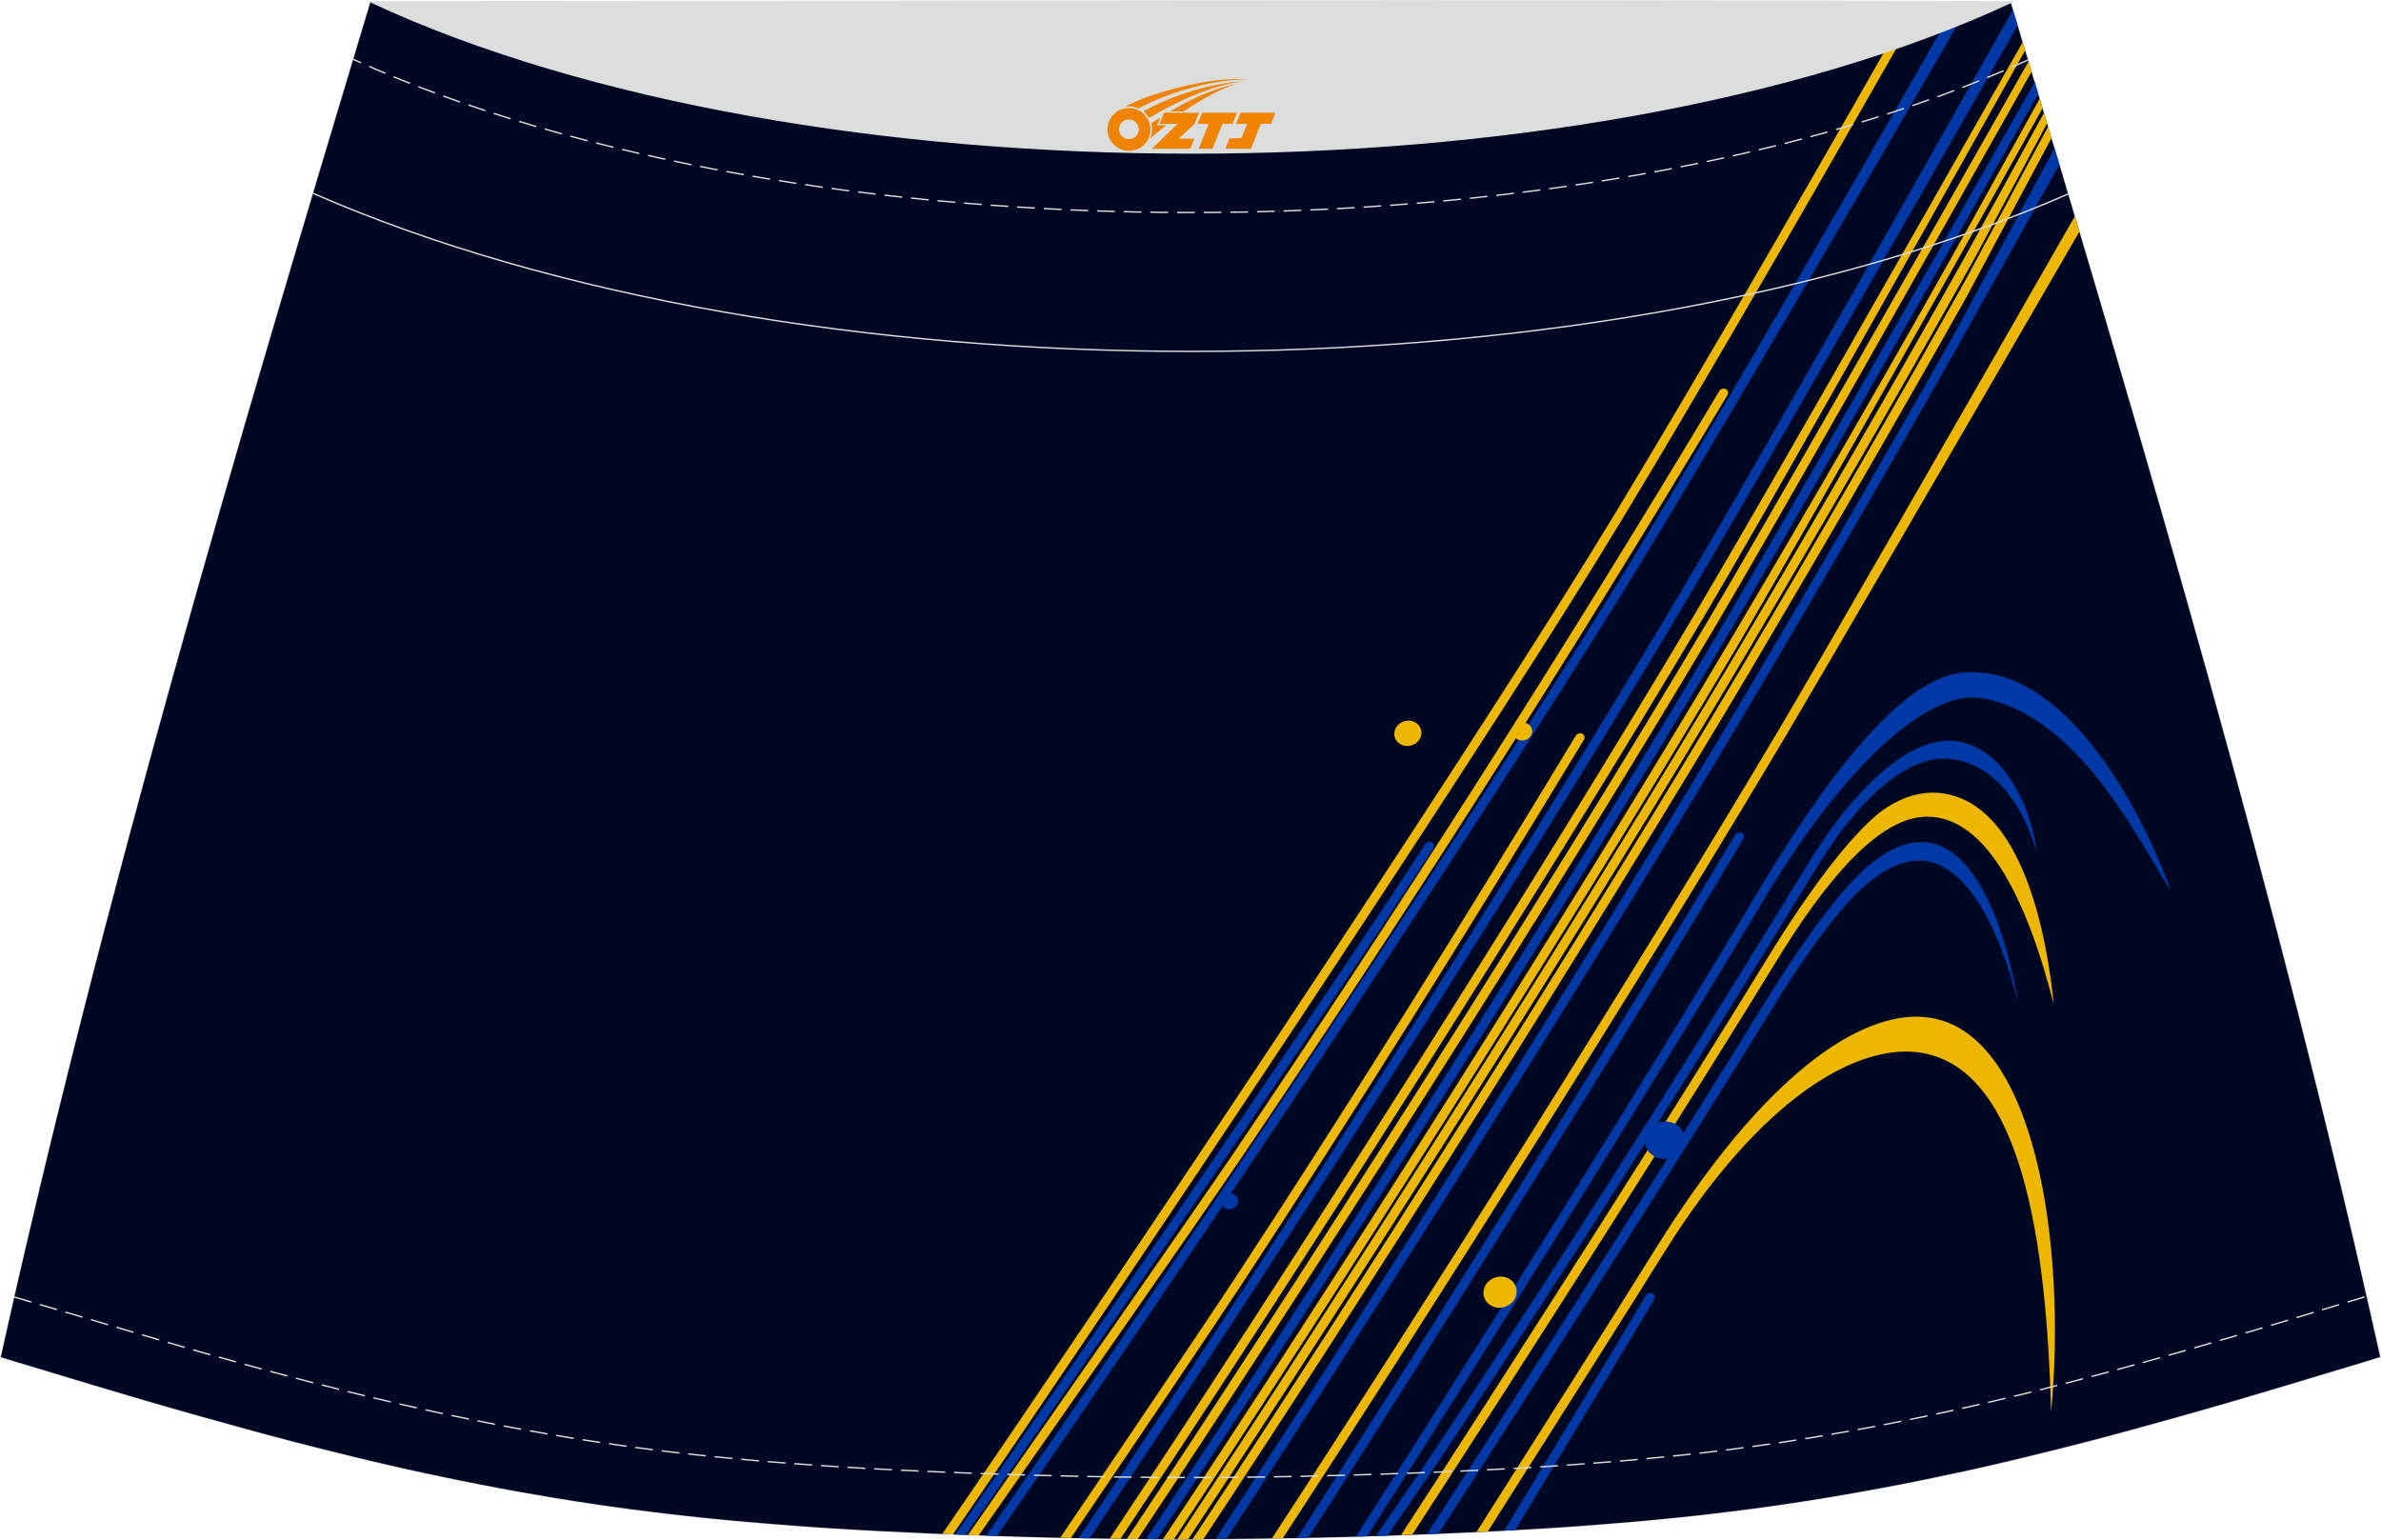 <?xml version="1.0" encoding="utf-8"?>
<!-- Generator: Adobe Illustrator 24.0.1, SVG Export Plug-In . SVG Version: 6.00 Build 0)  -->
<svg xmlns="http://www.w3.org/2000/svg" xmlns:xlink="http://www.w3.org/1999/xlink" version="1.1" id="图层_1" x="0px" y="0px" width="387.08px" height="250.4px" viewBox="0 0 340.24 220.05" enable-background="new 0 0 340.24 220.05" xml:space="preserve">
<g>
	<g>
		<path fill="none" stroke="#DCDDDD" stroke-width="0.2" stroke-miterlimit="22.926" d="M170.12,219.95L170.12,219.95l-2.79-0.01    l-2.78-0.02l-2.78-0.03l-2.78-0.04l-2.78-0.04l-2.78-0.05l-2.78-0.06l-2.78-0.07l-2.78-0.08l-2.78-0.09l-2.78-0.1l-2.74-0.1    l-2.74-0.11l-2.74-0.12l-2.74-0.13l-2.74-0.13l-2.74-0.15l-2.74-0.16l-2.74-0.17l-2.74-0.19l-2.76-0.21l-2.75-0.22l-2.75-0.23    l-2.75-0.25l-2.75-0.27l-2.75-0.29l-2.74-0.31l-2.74-0.33l-2.74-0.35l-2.7-0.37l-2.7-0.39l-2.69-0.41l-2.69-0.43l-2.69-0.46    l-2.68-0.47l-2.68-0.49l-2.67-0.51l-2.66-0.53l-2.66-0.55l-2.66-0.56l-2.65-0.58l-2.65-0.6l-2.64-0.62l-2.67-0.65l-2.64-0.65    l-2.65-0.66l-2.64-0.68l-2.64-0.69l-2.64-0.71l-2.63-0.72l-2.63-0.73l-2.63-0.73l-2.63-0.74l-2.62-0.75l-2.62-0.76l-2.62-0.77    l-2.62-0.78l-2.62-0.78l-2.62-0.79l-2.62-0.79l-2.62-0.79l-2.62-0.79l-2.62-0.8C14.67,128.39,33.38,65.22,52.95,0.23    c93.9,25.95,140.44,25.95,234.34,0c19.58,65,38.28,128.16,52.83,193.66l-2.62,0.8l-2.62,0.79l-2.62,0.79l-2.62,0.79l-2.62,0.79    l-2.62,0.78l-2.62,0.78l-2.62,0.77l-2.62,0.76l-2.62,0.75l-2.62,0.74l-2.63,0.73l-2.63,0.73l-2.63,0.72l-2.64,0.71l-2.64,0.69    l-2.64,0.68l-2.65,0.66L290.2,208l-2.64,0.64l-2.64,0.62l-2.65,0.6l-2.65,0.58l-2.66,0.56l-2.66,0.55l-2.66,0.53l-2.67,0.51    l-2.68,0.49l-2.68,0.47l-2.69,0.46l-2.69,0.43l-2.69,0.41l-2.7,0.39l-2.7,0.37l-2.74,0.35l-2.74,0.33l-2.74,0.31l-2.75,0.29    l-2.75,0.27l-2.75,0.25l-2.75,0.23l-2.75,0.22l-2.76,0.21l-2.74,0.19l-2.74,0.17l-2.74,0.16l-2.74,0.15l-2.74,0.13l-2.74,0.13    l-2.74,0.12l-2.74,0.11l-2.74,0.1l-2.78,0.1l-2.78,0.09l-2.78,0.08l-2.78,0.07l-2.78,0.06l-2.78,0.05l-2.78,0.04l-2.78,0.04    l-2.78,0.03l-2.78,0.02L170.12,219.95L170.12,219.95z"/>
		<path fill-rule="evenodd" clip-rule="evenodd" fill="#000723" d="M170.12,219.95L170.12,219.95l-2.79-0.01l-2.78-0.02l-2.78-0.03    l-2.78-0.04l-2.78-0.04l-2.78-0.05l-2.78-0.06l-2.78-0.07l-2.78-0.08l-2.78-0.09l-2.78-0.1l-2.74-0.1l-2.74-0.11l-2.74-0.12    l-2.74-0.13l-2.74-0.13l-2.74-0.15l-2.74-0.16l-2.74-0.17l-2.74-0.19l-2.76-0.21l-2.75-0.22l-2.75-0.23l-2.75-0.25l-2.75-0.27    l-2.75-0.29l-2.74-0.31l-2.74-0.33l-2.74-0.35l-2.7-0.37l-2.7-0.39l-2.69-0.41l-2.69-0.43l-2.69-0.46l-2.68-0.47l-2.68-0.49    l-2.67-0.51l-2.66-0.53l-2.66-0.55l-2.66-0.56l-2.65-0.58l-2.65-0.6l-2.64-0.62l-2.67-0.65l-2.64-0.65l-2.65-0.66l-2.64-0.68    l-2.64-0.69l-2.64-0.71l-2.63-0.72l-2.63-0.73l-2.63-0.73l-2.63-0.74l-2.62-0.75l-2.62-0.76l-2.62-0.77l-2.62-0.78l-2.62-0.78    l-2.62-0.79l-2.62-0.79l-2.62-0.79l-2.62-0.79l-2.62-0.8C14.67,128.39,33.38,65.22,52.95,0.23c93.9,25.95,140.44,25.95,234.34,0    c19.58,65,38.28,128.16,52.83,193.66l-2.62,0.8l-2.62,0.79l-2.62,0.79l-2.62,0.79l-2.62,0.79l-2.62,0.78l-2.62,0.78l-2.62,0.77    l-2.62,0.76l-2.62,0.75l-2.62,0.74l-2.63,0.73l-2.63,0.73l-2.63,0.72l-2.64,0.71l-2.64,0.69l-2.64,0.68l-2.65,0.66L290.2,208    l-2.64,0.64l-2.64,0.62l-2.65,0.6l-2.65,0.58l-2.66,0.56l-2.66,0.55l-2.66,0.53l-2.67,0.51l-2.68,0.49l-2.68,0.47l-2.69,0.46    l-2.69,0.43l-2.69,0.41l-2.7,0.39l-2.7,0.37l-2.74,0.35l-2.74,0.33l-2.74,0.31l-2.75,0.29l-2.75,0.27l-2.75,0.25l-2.75,0.23    l-2.75,0.22l-2.76,0.21l-2.74,0.19l-2.74,0.17l-2.74,0.16l-2.74,0.15l-2.74,0.13l-2.74,0.13l-2.74,0.12l-2.74,0.11l-2.74,0.1    l-2.78,0.1l-2.78,0.09l-2.78,0.08l-2.78,0.07l-2.78,0.06l-2.78,0.05l-2.78,0.04l-2.78,0.04l-2.78,0.03l-2.78,0.02L170.12,219.95    L170.12,219.95z"/>
	</g>
	<g>
		<path fill-rule="evenodd" clip-rule="evenodd" fill="#EDB700" d="M134.65,219.17c24.9-36.25,71.8-106.42,92.38-139.68    c10.22-16.51,27.08-45.5,43.79-74.85c0.57-0.15,1.14-0.3,1.71-0.44c-17.31,30.39-34.58,60.12-44.34,75.89    c-20.61,33.3-66.34,101.77-92.01,139.15L134.65,219.17z"/>
		<path fill-rule="evenodd" clip-rule="evenodd" fill="#0039A6" d="M136.48,219.25c18.37-26.39,53.46-77.4,67.19-98.68    c0.2-0.3,0.61-0.41,0.93-0.24c0.32,0.17,0.41,0.56,0.22,0.86c-13.79,21.36-47.66,70.62-66.81,98.12l-1.2-0.04L136.48,219.25z"/>
		<path fill-rule="evenodd" clip-rule="evenodd" fill="#EDB700" d="M138.32,219.31c11.54-16.48,32.62-46.68,37.63-54.07    c22.44-33.12,47.15-71.7,69.74-109.4c0.18-0.31,0.6-0.43,0.92-0.27c0.32,0.16,0.44,0.54,0.25,0.85    c-22.62,37.75-47.34,76.34-69.78,109.47c-5.2,7.67-25.06,36.13-37.21,53.48l-0.31-0.01L138.32,219.31z"/>
		<path fill-rule="evenodd" clip-rule="evenodd" fill="#0039A6" d="M140.9,219.41c23.82-34.06,66.74-98.1,90.21-136.02    c9.7-15.67,28.72-48.4,47.2-80.71c0.74-0.2,1.5-0.4,2.25-0.6c-19.32,33.38-39,66.91-48.28,81.91    c-23.41,37.83-65.37,100.47-89.84,135.48h-0.1L140.9,219.41z"/>
		<path fill-rule="evenodd" clip-rule="evenodd" fill="#0039A6" d="M154.14,219.77c24.25-35.99,61.9-94.5,86.21-135.48    c8.99-15.15,29.43-51.16,47.29-82.91l0.67,2.23c-18.2,31.96-38.43,67.18-46.78,81.26c-24.17,40.75-61.65,98.99-85.84,134.93    L154.14,219.77z"/>
		<path fill-rule="evenodd" clip-rule="evenodd" fill="#EDB700" d="M151.5,219.72c8.56-12.61,20.68-30.55,24.93-37.02    c15.45-23.53,32.18-50.21,48.75-77.6c0.18-0.31,0.6-0.43,0.92-0.27c0.32,0.16,0.44,0.54,0.24,0.85    c-16.54,27.36-33.29,54.05-48.78,77.64c-4.14,6.31-16.06,23.95-24.53,36.44L151.5,219.72z"/>
		<path fill-rule="evenodd" clip-rule="evenodd" fill="#EDB700" d="M158.57,219.85c24.28-36.48,61.07-94.12,83.81-132.46    c8.7-14.66,29.17-50.51,46.65-81.39l0.36,1.18c-17.58,31.4-37.67,67.05-45.82,80.79c-22.6,38.1-59.24,95.5-83.45,131.9l-1.12-0.01    L158.57,219.85z"/>
		<path fill-rule="evenodd" clip-rule="evenodd" fill="#EDB700" d="M161.01,219.89c23.78-35.67,60.08-92.5,83.02-131.16    c8.27-13.94,28.53-49.42,45.84-79.96l0.44,1.45c-17.4,30.86-37.32,65.98-45.09,79.09c-22.79,38.43-58.94,95.01-82.64,130.6    l-0.79-0.01L161.01,219.89z"/>
		<path fill-rule="evenodd" clip-rule="evenodd" fill="#0039A6" d="M163.76,219.91c23.28-34.96,58.83-90.82,81.72-129.4    c8.19-13.81,28.47-49.21,45.28-78.78l0.5,1.65c-16.95,29.83-36.91,64.75-44.59,77.7c-22.75,38.35-58.15,93.98-81.35,128.84h-0.76    L163.76,219.91z"/>
		<path fill-rule="evenodd" clip-rule="evenodd" fill="#EDB700" d="M166.18,219.93c22.87-34.32,57.87-89.35,80.84-128.07    c11.86-19.99,23.42-40.01,34.11-59.14c0.19-0.34,4.66-8.41,10.33-18.63l0.41,1.37c-17.46,31.39-38.9,68.93-43.68,76.98    c-22.83,38.48-57.68,93.28-80.46,127.51h-0.4L166.18,219.93z"/>
		<path fill-rule="evenodd" clip-rule="evenodd" fill="#EDB700" d="M168.22,219.94c22.8-34.37,57.56-89.05,79.83-126.58    c11.44-19.28,22.6-38.6,32.98-57.11c0.23-0.41,5.17-9.43,11.04-20.14l0.45,1.5c-5.74,10.69-10.4,19.37-10.5,19.55    c-10.33,18.41-21.43,37.61-32.79,56.78c-22.12,37.29-56.74,91.75-79.45,126.01L168.22,219.94z"/>
		<path fill-rule="evenodd" clip-rule="evenodd" fill="#EDB700" d="M170.4,219.94c22.32-33.67,56.4-87.38,78.63-124.86    c10.97-18.49,21.69-37.02,31.7-54.84c0.29-0.51,5.68-10.54,11.93-22.16l0.49,1.63c-6.58,12.33-11.97,22.41-12.21,22.83    c-9.74,17.29-20.12,35.21-30.73,53.11c-22.09,37.23-56.01,90.7-78.24,124.26L170.4,219.94z"/>
		<path fill-rule="evenodd" clip-rule="evenodd" fill="#0039A6" d="M173.7,219.9c21.9-33.33,55.02-85.8,75.9-120.99    c10.19-17.17,20.15-34.36,29.54-50.99c0.54-0.96,7.1-13.12,14.45-26.76l0.7,2.34c-7.6,13.59-14.15,25.3-14.6,26.09    c-9.21,16.29-18.95,33.1-28.92,49.89c-20.73,34.95-53.72,87.19-75.51,120.4L173.7,219.9z"/>
		<path fill-rule="evenodd" clip-rule="evenodd" fill="#EDB700" d="M181.74,219.82c20.88-31.91,52.47-81.9,72.48-115.62    c6.45-10.88,26.41-45.61,42.27-73.32l0.65,2.2c-17.11,29.53-36.26,62.45-41.74,71.69c-19.87,33.5-51.28,83.19-72.09,115.02    L181.74,219.82z"/>
		<path fill-rule="evenodd" clip-rule="evenodd" fill="#0039A6" d="M185.37,219.75c18.24-28.36,45.99-72.58,62.58-100.49    c0.18-0.31,0.6-0.43,0.92-0.28c0.32,0.16,0.44,0.54,0.25,0.85c-16.46,27.71-43.92,71.49-62.18,99.89h-0.11L185.37,219.75z"/>
		<path fill-rule="evenodd" clip-rule="evenodd" fill="#0039A6" d="M193.77,219.55c17.1-26.66,42.35-66.88,57.38-92.06    c12.9-21.62,22.31-30.66,29.15-31.38c14.4-1.51,25.44,18.81,29.89,31.11c-3.29-4.72-11.19-21.84-23.5-26.51    c-2.25-0.85-4.44-1.4-6.91-0.83c-6.83,1.6-16.91,10.54-27.83,28.82c-14.8,24.78-39.69,64.42-56.59,90.79l-0.18,0.01L193.77,219.55    z"/>
		<path fill-rule="evenodd" clip-rule="evenodd" fill="#0039A6" d="M196.62,219.46l7.61-11.06c17.35-26.02,36.08-55.46,54.3-85.26    c6.37-10.42,13.72-17.1,19.64-17.3c7.92-0.27,12.23,9.81,12.84,15.8c-2.97-9.91-8.49-13.03-12.79-13.26    c-5.73-0.32-12.58,5.7-18.49,15.35c-18.24,29.83-36.98,59.29-54.32,85.3l-7.15,10.39l-0.32,0.01L196.62,219.46z"/>
		<path fill-rule="evenodd" clip-rule="evenodd" fill="#EDB700" d="M200.2,219.34c16.31-25.1,39.82-61.91,53.27-83.93v-0.01    c5.45-8.69,10.09-14.69,13.9-18.27c2.9-2.72,6.58-4.26,10.09-3.81c11.76,1.52,15.1,20.94,16.01,30.14    c-3.64-14.26-9.4-26.96-18.28-26.78c-5.63,0.12-12.4,6.33-20.52,19.3c-13.33,21.82-36.63,58.32-52.85,83.29l-1.1,0.04    L200.2,219.34z"/>
		<path fill-rule="evenodd" clip-rule="evenodd" fill="#0039A6" d="M203.91,219.21c15.3-23.61,37.03-57.62,49.01-77.15l0.01-0.01    c3.85-6.12,7.26-10.93,10.26-14.47c15.18-17.93,22.82,1.17,25.19,15.69c-2.02-8.11-6.29-19.42-13.39-20.28    c-3.17-0.38-7.18,1.65-11.33,6.4c-2.72,3.11-5.87,7.45-9.52,13.26c-11.86,19.34-33.38,53.01-48.59,76.49L203.91,219.21z"/>
		<path fill-rule="evenodd" clip-rule="evenodd" fill="#EDB700" d="M210.98,218.91c8.74-13.73,20.27-31.95,25.18-39.83l0.4-0.64    c15.77-25.34,29.45-33.94,38.45-33.13c15.93,1.43,20.33,32.82,18.09,56.44c-0.67-24.09-4.09-48.8-18.41-51.31    c-8.94-1.57-22.91,6.08-36.92,28.58l-0.4,0.64c-4.8,7.69-16.12,25.57-24.76,39.16l-0.93,0.05L210.98,218.91z"/>
		<path fill-rule="evenodd" clip-rule="evenodd" fill="#0039A6" d="M214.94,218.71c6.48-10.69,16-26.45,20.26-33.62    c0.18-0.31,0.6-0.43,0.92-0.28c0.32,0.16,0.44,0.54,0.26,0.85c-4.15,6.99-13.46,22.4-19.86,32.96L214.94,218.71z"/>
		<path fill-rule="evenodd" clip-rule="evenodd" fill="#EDB700" d="M201.54,102.97c1.05,0.14,1.75,1.06,1.55,2.06    c-0.2,0.99-1.21,1.68-2.27,1.53c-1.05-0.14-1.75-1.06-1.55-2.05C199.47,103.51,200.48,102.83,201.54,102.97z"/>
		<path fill-rule="evenodd" clip-rule="evenodd" fill="#EDB700" d="M217.83,103.24c0.75,0.11,1.24,0.75,1.1,1.46    c-0.14,0.7-0.86,1.19-1.61,1.09c-0.75-0.11-1.24-0.75-1.1-1.46C216.36,103.62,217.08,103.13,217.83,103.24z"/>
		<path fill-rule="evenodd" clip-rule="evenodd" fill="#EDB700" d="M214.79,182.43c1.29,0.18,2.14,1.3,1.9,2.52    c-0.24,1.21-1.48,2.06-2.77,1.88c-1.29-0.18-2.14-1.3-1.9-2.51C212.26,183.09,213.5,182.25,214.79,182.43z"/>
		<path fill-rule="evenodd" clip-rule="evenodd" fill="#0039A6" d="M238.41,160.27c1.54,0.21,2.56,1.55,2.27,3.01    c-0.29,1.45-1.77,2.46-3.31,2.25s-2.56-1.56-2.27-3C235.39,161.06,236.87,160.06,238.41,160.27z"/>
		<path fill-rule="evenodd" clip-rule="evenodd" fill="#0039A6" d="M175.92,170.54c0.66,0.09,1.09,0.66,0.96,1.28    c-0.13,0.62-0.76,1.05-1.41,0.96c-0.66-0.09-1.09-0.66-0.97-1.28C174.64,170.88,175.27,170.45,175.92,170.54z"/>
	</g>
	<path fill="none" stroke="#DCDDDD" stroke-width="0.2" stroke-miterlimit="22.926" d="M295.53,27.7   c-68.77,30.01-182.12,29.99-250.79-0.1"/>
	<path fill="none" stroke="#DCDDDD" stroke-width="0.2" stroke-miterlimit="22.926" stroke-dasharray="2.539,1.27" d="   M289.8,8.55c-64.06,29.1-175.37,29.06-239.32-0.1"/>
	<polyline fill="none" stroke="#DCDDDD" stroke-width="0.2" stroke-miterlimit="22.926" stroke-dasharray="2.539,1.27" points="   2.04,185.32 13.13,188.59 15.73,189.37 18.33,190.14 20.94,190.91 23.54,191.68 26.14,192.44 28.73,193.19 31.34,193.92    33.93,194.66 36.54,195.37 39.15,196.09 41.75,196.78 44.35,197.47 46.96,198.13 49.56,198.8 52.14,199.43 54.74,200.05    57.33,200.66 59.93,201.24 62.53,201.82 65.13,202.37 67.73,202.91 70.34,203.43 72.95,203.93 75.56,204.41 78.17,204.87    80.8,205.32 83.41,205.74 86.03,206.14 88.65,206.52 91.28,206.88 93.95,207.23 96.63,207.55 99.31,207.85 101.98,208.13    104.68,208.39 107.38,208.64 110.07,208.87 112.78,209.08 115.49,209.28 118.18,209.47 120.88,209.64 123.58,209.8 126.26,209.94    128.97,210.08 131.68,210.2 134.4,210.32 137.11,210.43 139.84,210.53 142.59,210.62 145.35,210.71 148.1,210.79 150.86,210.86    153.61,210.93 156.36,210.98 159.11,211.03 161.86,211.06 164.61,211.09 167.37,211.11 172.87,211.11 175.6,211.09 178.35,211.06    181.1,211.03 183.85,210.98 186.6,210.93 189.35,210.86 192.11,210.79 194.86,210.71 197.62,210.62 200.37,210.53 203.1,210.43    205.81,210.32 208.53,210.2 211.23,210.08 213.94,209.94 216.66,209.8 219.36,209.64 222.05,209.47 224.75,209.28 227.46,209.08    230.16,208.87 232.86,208.64 235.56,208.39 238.25,208.13 240.93,207.85 243.61,207.55 246.29,207.23 248.96,206.88 251.58,206.52    254.21,206.14 256.83,205.74 259.44,205.32 262.07,204.87 264.67,204.41 267.29,203.93 269.9,203.43 272.5,202.91 275.11,202.37    277.71,201.82 280.31,201.24 282.91,200.66 285.49,200.05 288.09,199.43 290.68,198.8 293.28,198.13 295.89,197.47 298.49,196.78    301.08,196.09 303.67,195.38 306.27,194.67 308.87,193.93 311.48,193.2 314.07,192.44 316.68,191.68 319.28,190.92 321.89,190.15    324.49,189.37 327.1,188.59 338.17,185.22  "/>
	
		<path fill-rule="evenodd" clip-rule="evenodd" fill="#DCDDDD" stroke="#DCDDDD" stroke-width="0.2" stroke-miterlimit="22.926" d="   M287.55,0.23c-61.9,28.81-172.7,28.81-234.6,0C131.16,0.21,209.33-0.06,287.55,0.23z"/>
	
</g>
<g id="图层_x0020_1">
	<path fill="#F08300" d="M158.43,19.49c0.416,1.136,1.472,1.984,2.752,2.032c0.144,0,0.304,0,0.448-0.016h0.016   c0.016,0,0.064,0,0.128-0.016c0.032,0,0.048-0.016,0.08-0.016c0.064-0.016,0.144-0.032,0.224-0.048c0.016,0,0.016,0,0.032,0   c0.192-0.048,0.4-0.112,0.576-0.208c0.192-0.096,0.4-0.224,0.608-0.384c0.672-0.56,1.104-1.408,1.104-2.352   c0-0.224-0.032-0.448-0.08-0.672l0,0C164.27,17.61,164.22,17.44,164.14,17.26C163.67,16.17,162.59,15.41,161.32,15.41C159.63,15.41,158.25,16.78,158.25,18.48C158.25,18.83,158.31,19.17,158.43,19.49L158.43,19.49L158.43,19.49z M162.73,18.51L162.73,18.51C162.7,19.29,162.04,19.89,161.26,19.85C160.47,19.82,159.88,19.17,159.91,18.38c0.032-0.784,0.688-1.376,1.472-1.344   C162.15,17.07,162.76,17.74,162.73,18.51L162.73,18.51z"/>
	<polygon fill="#F08300" points="176.76,16.09 ,176.12,17.68 ,174.68,17.68 ,173.26,21.23 ,171.31,21.23 ,172.71,17.68 ,171.13,17.68    ,171.77,16.09"/>
	<path fill="#F08300" d="M178.73,11.36c-1.008-0.096-3.024-0.144-5.056,0.112c-2.416,0.304-5.152,0.912-7.616,1.664   C164.01,13.74,162.14,14.46,160.79,15.23C160.99,15.2,161.18,15.18,161.37,15.18c0.48,0,0.944,0.112,1.36,0.288   C166.83,13.15,174.03,11.1,178.73,11.36L178.73,11.36L178.73,11.36z"/>
	<path fill="#F08300" d="M164.2,16.83c4-2.368,8.88-4.672,13.488-5.248c-4.608,0.288-10.224,2-14.288,4.304   C163.72,16.14,163.99,16.46,164.2,16.83C164.2,16.83,164.2,16.83,164.2,16.83z"/>
	<polygon fill="#F08300" points="182.25,16.09 ,181.63,17.68 ,180.17,17.68 ,178.76,21.23 ,178.3,21.23 ,176.79,21.23 ,175.1,21.23    ,175.69,19.73 ,177.4,19.73 ,178.22,17.68 ,176.63,17.68 ,177.27,16.09"/>
	<polygon fill="#F08300" points="171.34,16.09 ,170.7,17.68 ,168.41,19.79 ,170.67,19.79 ,170.09,21.23 ,164.6,21.23 ,168.27,17.68    ,165.69,17.68 ,166.33,16.09"/>
	<path fill="#F08300" d="M176.62,11.95c-3.376,0.752-6.464,2.192-9.424,3.952h1.888C171.51,14.33,173.85,12.9,176.62,11.95z    M165.82,16.77C165.19,17.15,165.13,17.2,164.52,17.61c0.064,0.256,0.112,0.544,0.112,0.816c0,0.496-0.112,0.976-0.32,1.392   c0.176-0.16,0.32-0.304,0.432-0.4c0.272-0.24,0.768-0.64,1.6-1.296l0.32-0.256H165.34l0,0L165.82,16.77L165.82,16.77L165.82,16.77z"/>
</g>
</svg>